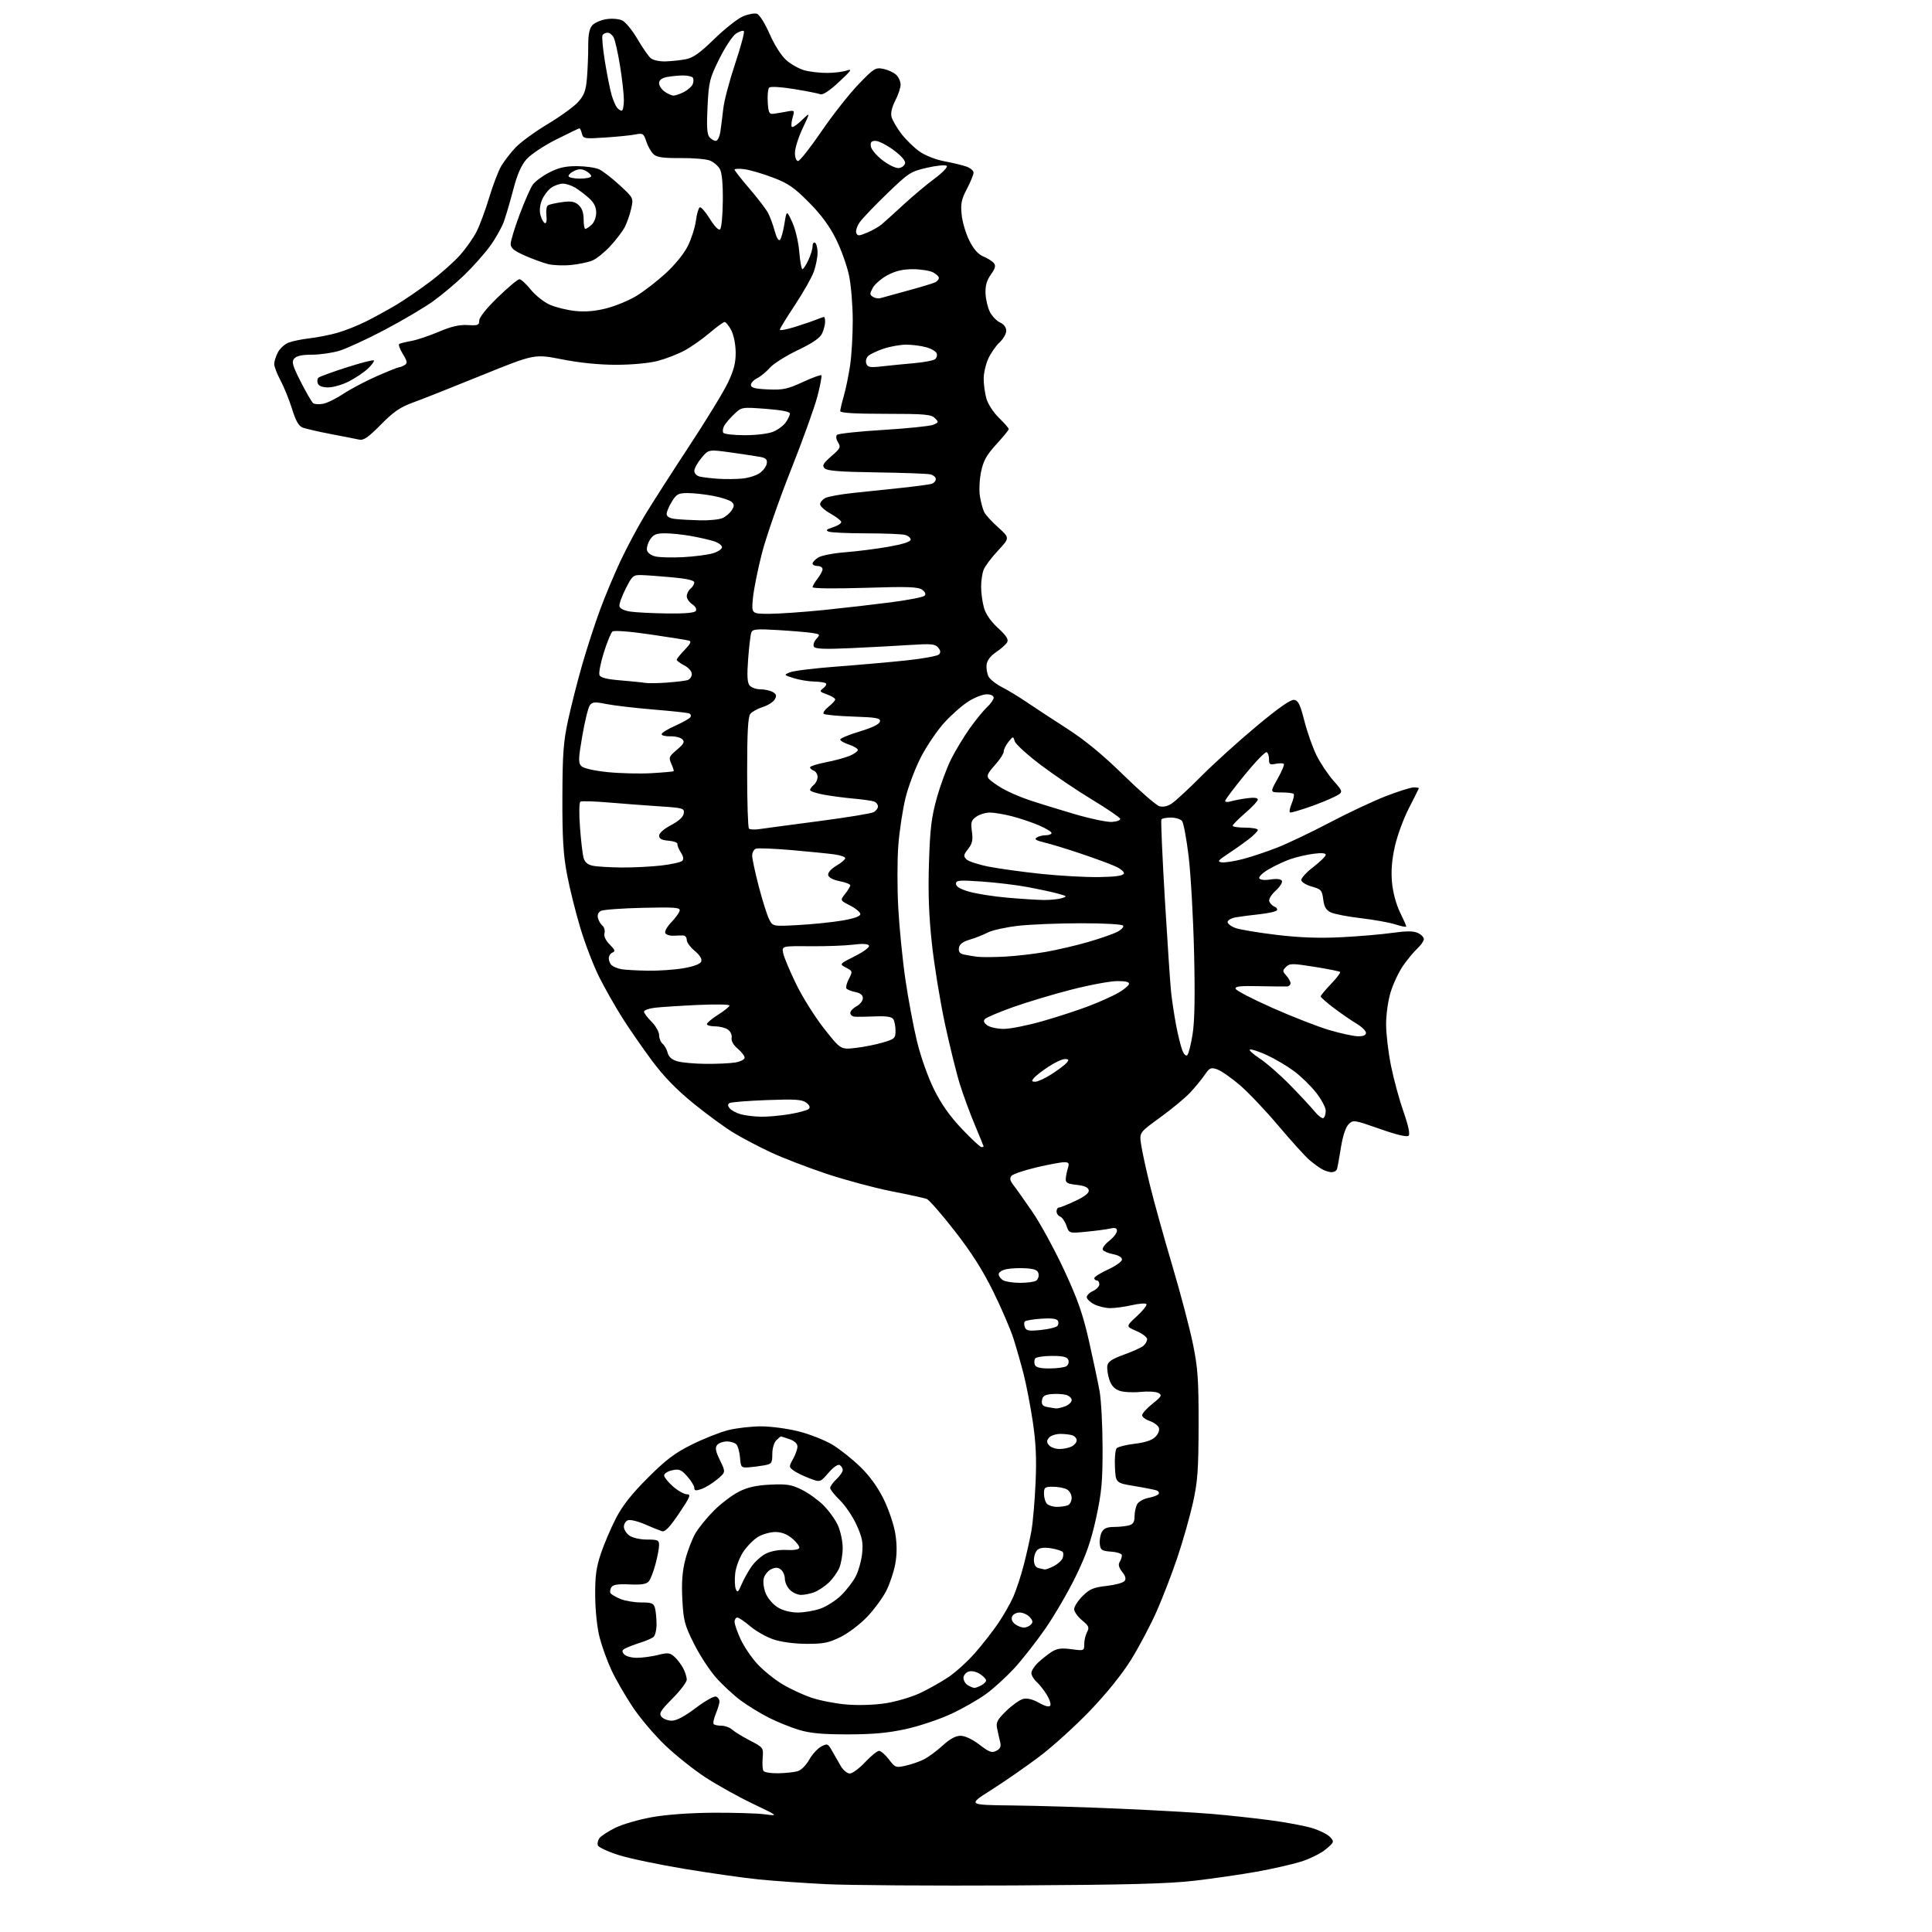 <?xml version="1.0" encoding="UTF-8" standalone="no"?>
<svg 
  version="1.1" 
  xmlns="http://www.w3.org/2000/svg" 
  xmlns:xlink="http://www.w3.org/1999/xlink" 
  xmlns:svg="http://www.w3.org/2000/svg"
  xmlns:rdf="http://www.w3.org/1999/02/22-rdf-syntax-ns#"
  xmlns:cc="http://creativecommons.org/ns#"
  xmlns:dc="http://purl.org/dc/elements/1.1/"
  viewBox="0 0 768 768"
  width="768"
  height="768"
>
<style>svg {background-color: white; }</style>"
<path stroke="none" fill="black" fill-rule="evenodd" d="M403.00,749.49C370.82,749.66 337.21,749.43 328.29,748.98C319.38,748.53 307.37,747.68 301.61,747.10C295.84,746.52 282.70,744.66 272.41,742.96C262.11,741.26 250.20,738.77 245.95,737.42C241.69,736.08 237.97,734.35 237.67,733.59C237.38,732.82 237.67,731.50 238.32,730.65C238.97,729.80 241.79,727.97 244.59,726.58C247.39,725.19 253.92,723.30 259.09,722.37C264.92,721.32 274.21,720.65 283.50,720.59C291.75,720.54 300.98,720.82 304.00,721.21C309.50,721.92 309.50,721.92 299.19,716.98C293.52,714.27 285.12,709.60 280.52,706.60C275.93,703.61 268.73,697.89 264.53,693.90C260.32,689.90 254.45,682.98 251.48,678.52C248.51,674.05 244.73,667.50 243.08,663.95C241.42,660.40 239.31,654.58 238.38,651.00C237.38,647.17 236.65,640.39 236.60,634.50C236.54,626.47 236.99,623.12 238.88,617.50C240.18,613.65 242.87,607.35 244.86,603.50C247.42,598.55 251.11,593.86 257.49,587.49C264.70,580.28 268.20,577.63 275.00,574.24C279.68,571.91 286.18,569.33 289.46,568.50C292.74,567.68 298.63,567.00 302.55,567.00C306.47,567.00 313.23,567.91 317.57,569.02C321.91,570.13 327.89,572.49 330.86,574.27C333.83,576.05 338.85,580.03 342.02,583.13C345.83,586.86 348.99,591.26 351.37,596.13C353.34,600.18 355.40,606.34 355.93,609.81C356.59,614.05 356.57,617.99 355.87,621.77C355.29,624.88 353.69,629.65 352.31,632.38C350.93,635.10 347.53,639.73 344.76,642.66C341.97,645.61 337.21,649.22 334.11,650.75C329.37,653.07 327.27,653.49 320.50,653.45C315.65,653.42 310.49,652.72 307.39,651.67C304.58,650.71 300.46,648.37 298.23,646.47C296.00,644.56 293.69,643.00 293.09,643.00C292.49,643.00 292.00,643.79 292.01,644.75C292.02,645.71 293.11,648.84 294.44,651.69C295.77,654.55 298.75,658.94 301.07,661.46C303.38,663.97 307.80,667.55 310.89,669.42C313.97,671.29 319.25,673.75 322.62,674.88C325.98,676.01 332.28,677.23 336.62,677.58C341.17,677.96 347.67,677.75 352.00,677.08C356.12,676.45 362.26,674.64 365.62,673.08C368.99,671.51 374.13,668.62 377.05,666.65C379.97,664.69 384.76,660.32 387.70,656.95C390.65,653.57 394.78,648.27 396.88,645.15C398.99,642.04 401.66,637.34 402.82,634.71C403.98,632.07 405.83,626.45 406.93,622.21C408.04,617.97 409.42,611.80 410.01,608.50C410.59,605.20 411.33,596.65 411.65,589.50C412.09,579.87 411.80,573.56 410.55,565.16C409.62,558.93 407.97,550.38 406.89,546.16C405.80,541.95 403.98,535.58 402.84,532.00C401.70,528.42 398.11,520.09 394.86,513.48C390.70,505.01 386.19,497.90 379.54,489.36C374.36,482.71 369.34,476.96 368.40,476.60C367.45,476.24 361.15,474.86 354.38,473.54C347.62,472.21 335.97,469.08 328.48,466.58C321.00,464.08 311.05,460.25 306.38,458.06C301.71,455.87 295.10,452.40 291.70,450.35C288.29,448.30 281.10,443.05 275.71,438.67C268.89,433.12 263.88,427.96 259.15,421.61C255.43,416.60 250.10,408.90 247.32,404.50C244.54,400.10 240.44,392.87 238.21,388.43C235.98,383.99 232.60,375.22 230.71,368.93C228.81,362.64 226.41,353.00 225.38,347.50C223.91,339.69 223.51,333.01 223.56,317.00C223.60,299.77 223.96,294.87 225.82,286.30C227.03,280.69 229.57,270.71 231.46,264.13C233.36,257.54 236.55,247.73 238.55,242.33C240.55,236.92 244.18,228.26 246.62,223.07C249.05,217.88 253.36,209.78 256.19,205.07C259.03,200.36 266.95,188.00 273.79,177.60C280.64,167.21 287.65,155.74 289.37,152.10C291.74,147.09 292.49,144.17 292.44,140.00C292.41,136.84 291.65,133.12 290.67,131.25C289.72,129.46 288.55,128.00 288.06,128.00C287.57,128.00 284.87,129.96 282.07,132.35C279.27,134.74 274.81,137.87 272.16,139.31C269.52,140.76 264.70,142.62 261.47,143.47C258.00,144.37 251.25,145.00 245.04,145.01C238.25,145.02 230.58,144.25 223.47,142.86C212.45,140.69 212.45,140.69 191.47,149.20C179.94,153.89 167.63,158.76 164.13,160.03C159.09,161.85 156.43,163.68 151.40,168.79C146.39,173.87 144.56,175.14 142.77,174.75C141.52,174.47 136.45,173.48 131.50,172.54C126.55,171.59 121.51,170.43 120.30,169.96C118.73,169.34 117.54,167.26 116.10,162.58C114.99,159.00 112.94,153.92 111.54,151.29C110.14,148.67 109.00,145.70 109.00,144.71C109.00,143.71 109.65,141.64 110.45,140.09C111.25,138.55 113.16,136.80 114.70,136.20C116.24,135.61 119.97,134.84 123.00,134.49C126.03,134.15 130.95,133.18 133.95,132.35C136.94,131.51 142.12,129.47 145.45,127.80C148.78,126.14 154.20,123.17 157.50,121.20C160.80,119.23 166.93,115.04 171.11,111.87C175.30,108.71 180.63,103.96 182.97,101.31C185.30,98.66 188.23,94.47 189.48,92.00C190.73,89.53 192.97,83.45 194.47,78.50C195.96,73.55 198.11,67.92 199.25,66.00C200.38,64.08 202.93,60.78 204.91,58.67C206.88,56.56 212.67,52.34 217.76,49.29C222.85,46.24 228.33,42.25 229.92,40.43C232.28,37.75 232.92,35.94 233.34,30.81C233.62,27.34 233.84,21.66 233.83,18.18C233.82,13.71 234.29,11.34 235.45,10.05C236.35,9.06 238.85,7.96 240.99,7.62C243.14,7.27 245.97,7.49 247.29,8.09C248.61,8.69 251.35,12.03 253.39,15.50C255.42,18.98 257.81,22.43 258.70,23.16C259.58,23.90 262.15,24.46 264.40,24.41C266.66,24.36 270.28,23.98 272.45,23.58C275.52,23.00 278.10,21.18 283.98,15.46C288.15,11.40 293.27,7.37 295.35,6.50C297.44,5.63 299.93,5.16 300.90,5.47C301.88,5.78 304.10,9.32 305.94,13.51C307.90,17.97 310.59,22.18 312.59,23.94C314.43,25.56 317.65,27.36 319.72,27.94C321.80,28.52 325.83,28.99 328.68,28.99C331.54,29.00 335.14,28.55 336.68,28.01C338.95,27.21 338.33,28.10 333.55,32.54C329.66,36.16 327.07,37.85 326.05,37.45C325.20,37.12 320.49,36.19 315.58,35.39C310.36,34.54 306.29,34.31 305.77,34.83C305.28,35.32 305.02,37.92 305.19,40.61C305.46,44.84 305.77,45.46 307.50,45.23C308.60,45.09 310.95,44.69 312.72,44.36C315.90,43.76 315.92,43.78 315.06,46.80C314.58,48.48 314.45,50.12 314.78,50.44C315.10,50.77 316.89,49.56 318.75,47.77C322.14,44.50 322.14,44.50 319.07,51.00C317.38,54.58 316.00,58.96 316.00,60.75C316.00,62.69 316.51,64.00 317.25,64.00C317.94,63.99 322.10,58.72 326.50,52.28C330.90,45.84 337.49,37.45 341.15,33.64C347.37,27.16 348.02,26.75 351.09,27.37C352.89,27.73 355.19,28.76 356.18,29.67C357.18,30.57 358.00,32.35 358.00,33.62C358.00,34.90 357.05,37.76 355.89,39.98C354.57,42.52 354.01,44.91 354.39,46.43C354.73,47.76 356.48,50.78 358.28,53.15C360.09,55.51 363.35,58.70 365.53,60.23C367.82,61.84 372.04,63.49 375.50,64.13C378.80,64.75 382.74,65.70 384.25,66.25C385.76,66.80 387.00,67.87 387.00,68.64C387.00,69.41 385.81,72.30 384.37,75.07C382.16,79.30 381.82,80.97 382.28,85.42C382.58,88.34 383.97,92.97 385.36,95.72C387.06,99.08 388.87,101.12 390.91,101.96C392.57,102.65 394.44,103.83 395.06,104.57C395.92,105.61 395.65,106.69 393.88,109.16C392.22,111.50 391.63,113.59 391.77,116.71C391.87,119.08 392.66,122.38 393.53,124.05C394.39,125.72 396.20,127.59 397.55,128.20C399.05,128.89 400.00,130.16 400.00,131.49C400.00,132.68 398.82,134.74 397.37,136.08C395.92,137.41 393.91,140.30 392.89,142.50C391.87,144.70 391.04,148.30 391.03,150.50C391.02,152.70 391.49,156.24 392.09,158.37C392.69,160.56 394.86,163.90 397.08,166.08C399.24,168.19 401.00,170.21 401.00,170.57C401.00,170.93 398.78,173.65 396.07,176.61C392.15,180.91 390.91,183.14 389.99,187.55C389.36,190.60 389.15,194.98 389.54,197.30C389.92,199.61 390.67,202.40 391.20,203.50C391.72,204.60 394.25,207.37 396.80,209.66C401.43,213.83 401.43,213.83 396.70,218.89C394.10,221.67 391.53,225.11 390.99,226.54C390.44,227.96 390.00,231.01 390.01,233.32C390.01,235.62 390.51,239.30 391.12,241.50C391.83,244.10 393.79,246.95 396.72,249.64C400.06,252.71 401.00,254.18 400.36,255.32C399.88,256.17 397.92,257.92 396.00,259.21C393.73,260.74 392.39,262.50 392.19,264.23C392.02,265.70 392.37,267.82 392.97,268.95C393.57,270.07 395.96,271.96 398.28,273.14C400.60,274.32 404.98,276.97 408.00,279.03C411.02,281.09 418.23,285.81 424.00,289.52C431.21,294.15 438.26,299.95 446.50,308.00C453.10,314.45 459.53,320.05 460.80,320.45C462.32,320.92 464.01,320.57 465.80,319.40C467.28,318.43 472.55,313.56 477.51,308.57C482.46,303.58 492.34,294.64 499.45,288.71C508.18,281.43 513.05,278.01 514.42,278.21C516.07,278.44 516.85,280.04 518.49,286.50C519.61,290.91 521.76,297.04 523.27,300.13C524.78,303.21 527.84,307.81 530.06,310.33C534.09,314.91 534.09,314.91 530.30,316.82C528.21,317.87 523.69,319.69 520.25,320.86C516.81,322.04 513.54,323.00 512.98,323.00C512.39,323.00 512.56,321.61 513.40,319.58C514.19,317.70 514.57,315.90 514.25,315.58C513.93,315.26 511.67,315.00 509.24,315.00C504.81,315.00 504.81,315.00 507.85,309.61C509.52,306.65 510.64,303.97 510.33,303.66C510.02,303.35 508.56,303.34 507.09,303.63C504.79,304.09 504.41,303.84 504.45,301.83C504.48,300.55 504.07,299.27 503.54,299.00C503.01,298.73 499.08,302.77 494.81,308.00C490.54,313.23 487.03,317.89 487.02,318.37C487.01,318.84 488.01,318.93 489.25,318.55C490.49,318.18 493.41,317.62 495.75,317.31C498.46,316.94 500.00,317.13 500.00,317.81C500.00,318.41 497.75,320.83 495.00,323.19C492.25,325.56 490.00,327.84 490.00,328.25C490.00,328.66 492.25,329.00 495.00,329.00C497.75,329.00 500.00,329.41 500.00,329.92C500.00,330.42 498.31,332.12 496.25,333.70C494.19,335.28 490.48,337.90 488.00,339.52C484.18,342.03 483.82,342.52 485.64,342.79C486.82,342.97 490.59,342.38 494.02,341.50C497.44,340.61 503.68,338.53 507.87,336.87C512.07,335.21 521.44,330.73 528.71,326.91C535.98,323.08 545.97,318.39 550.92,316.48C555.87,314.56 560.84,313.00 561.96,313.00C563.08,313.00 564.00,313.15 564.00,313.32C564.00,313.50 562.24,317.04 560.10,321.19C557.95,325.33 555.42,332.23 554.47,336.50C553.27,341.90 552.92,346.29 553.35,350.84C553.71,354.74 554.99,359.50 556.48,362.55C557.87,365.38 559.00,367.96 559.00,368.29C559.00,368.61 557.09,368.25 554.75,367.49C552.41,366.73 546.24,365.61 541.04,365.00C535.84,364.40 530.44,363.36 529.04,362.70C527.12,361.78 526.38,360.51 526.00,357.52C525.54,353.89 525.16,353.46 521.50,352.44C519.30,351.82 517.40,350.69 517.28,349.91C517.15,349.13 519.29,346.78 522.03,344.68C524.76,342.57 527.00,340.38 527.00,339.80C527.00,339.11 525.27,338.97 522.05,339.40C519.32,339.76 515.17,340.73 512.83,341.56C510.48,342.39 506.63,344.20 504.26,345.59C501.88,346.98 500.24,348.58 500.60,349.16C500.99,349.79 502.81,349.97 505.07,349.61C507.40,349.23 509.14,349.42 509.56,350.09C509.93,350.70 508.84,352.47 507.13,354.03C505.26,355.74 504.24,357.47 504.58,358.36C504.90,359.18 505.82,360.10 506.64,360.42C507.46,360.73 507.88,361.38 507.59,361.86C507.29,362.34 504.22,363.04 500.77,363.41C497.32,363.78 493.04,364.34 491.25,364.65C489.46,364.97 488.00,365.80 488.00,366.51C488.00,367.22 489.46,368.32 491.25,368.94C493.04,369.56 500.35,370.78 507.50,371.63C516.49,372.71 524.36,373.00 533.00,372.57C539.88,372.23 549.02,371.46 553.33,370.85C559.04,370.05 561.81,370.05 563.58,370.85C564.91,371.46 566.00,372.56 566.00,373.30C566.00,374.05 564.83,375.74 563.39,377.08C561.96,378.41 559.42,381.48 557.74,383.90C556.07,386.32 553.86,390.97 552.85,394.24C551.79,397.63 551.00,403.18 551.00,407.18C551.00,411.03 551.89,418.53 552.98,423.84C554.06,429.15 556.29,437.32 557.93,441.99C559.86,447.48 560.57,450.83 559.94,451.46C559.31,452.09 555.25,451.13 548.46,448.74C538.20,445.14 537.90,445.10 536.08,446.92C534.92,448.08 533.78,451.55 533.04,456.14C532.40,460.19 531.69,464.06 531.47,464.75C531.24,465.44 530.26,465.98 529.28,465.96C528.30,465.95 526.55,465.38 525.40,464.71C524.24,464.05 521.99,462.38 520.38,461.00C518.78,459.62 513.29,453.55 508.18,447.50C503.08,441.45 496.15,434.16 492.79,431.29C489.43,428.43 485.42,425.64 483.87,425.10C481.33,424.22 480.84,424.44 478.87,427.31C477.67,429.06 475.07,432.23 473.09,434.34C471.12,436.44 465.77,440.88 461.20,444.19C452.91,450.20 452.91,450.20 453.59,454.85C453.96,457.41 455.53,464.68 457.08,471.00C458.63,477.32 462.61,491.67 465.94,502.87C469.27,514.08 473.00,528.25 474.24,534.37C476.17,543.89 476.49,548.54 476.46,566.50C476.42,584.35 476.08,588.98 474.22,597.36C473.01,602.78 470.27,612.45 468.12,618.86C465.98,625.26 462.23,635.00 459.80,640.50C457.36,646.00 452.79,654.65 449.64,659.73C446.06,665.48 439.92,673.12 433.29,680.04C427.44,686.14 418.35,694.37 413.08,698.33C407.81,702.30 399.25,708.23 394.06,711.52C384.62,717.50 384.62,717.50 402.56,717.70C412.43,717.81 431.75,718.39 445.50,719.00C459.25,719.60 475.68,720.54 482.00,721.08C488.32,721.62 498.68,722.74 505.00,723.58C511.32,724.41 518.87,725.84 521.76,726.74C524.66,727.64 527.81,729.24 528.76,730.29C530.43,732.14 530.36,732.33 527.00,735.14C525.08,736.75 520.60,738.97 517.06,740.06C513.52,741.15 505.64,742.94 499.55,744.03C493.45,745.12 482.40,746.73 474.98,747.60C464.54,748.82 448.30,749.25 403.00,749.49zM309.31,704.90C312.16,704.85 315.62,704.49 316.99,704.11C318.44,703.71 320.40,701.78 321.67,699.52C322.87,697.39 325.02,695.02 326.45,694.27C328.90,692.99 329.14,693.08 330.77,696.02C331.72,697.73 333.28,700.44 334.24,702.06C335.19,703.68 336.80,705.00 337.82,705.00C338.84,705.00 341.57,702.98 343.89,700.50C346.21,698.02 348.71,696.00 349.44,696.00C350.17,696.00 351.93,697.53 353.36,699.40C355.85,702.67 356.11,702.76 360.08,701.87C362.35,701.36 365.63,700.22 367.36,699.34C369.08,698.45 372.40,695.99 374.73,693.87C377.59,691.25 379.89,690.00 381.83,690.00C383.59,690.00 386.52,691.38 389.35,693.54C393.29,696.55 394.30,696.91 396.08,695.96C397.69,695.10 398.03,694.25 397.54,692.30C397.19,690.91 396.65,688.51 396.35,686.98C395.88,684.67 396.50,683.51 400.03,680.09C402.36,677.82 405.38,675.69 406.73,675.35C408.33,674.95 410.52,675.49 413.02,676.89C415.47,678.27 417.09,678.67 417.50,678.00C417.85,677.43 417.22,675.48 416.10,673.67C414.98,671.85 413.15,669.54 412.03,668.53C410.91,667.52 410.00,665.94 410.00,665.03C410.00,664.12 411.24,662.22 412.75,660.82C414.26,659.41 416.69,657.50 418.15,656.58C420.19,655.29 421.97,655.06 425.90,655.58C430.94,656.25 431.00,656.23 431.00,653.56C431.00,652.08 431.51,649.92 432.13,648.76C433.10,646.94 432.83,646.31 430.12,644.08C428.39,642.66 426.99,640.67 426.99,639.65C427.00,638.63 428.50,636.30 430.33,634.47C433.12,631.68 434.66,631.02 439.81,630.44C443.20,630.06 446.43,629.19 446.99,628.51C447.71,627.64 447.44,626.56 446.08,624.83C444.77,623.16 444.44,621.91 445.06,620.94C445.56,620.15 445.98,618.96 445.98,618.31C445.99,617.62 444.21,616.99 441.75,616.81C437.97,616.53 437.47,616.20 437.19,613.80C437.02,612.31 437.37,610.18 437.97,609.05C438.77,607.55 440.07,607.00 442.79,606.99C444.83,606.98 447.51,606.70 448.75,606.37C450.44,605.92 451.00,605.03 451.00,602.82C451.00,601.20 451.46,599.02 452.01,597.98C452.57,596.94 454.60,595.79 456.52,595.43C458.45,595.07 460.27,594.37 460.57,593.88C460.88,593.39 460.54,592.76 459.81,592.48C459.09,592.21 455.12,591.42 451.00,590.74C443.50,589.50 443.50,589.50 443.20,583.10C443.03,579.58 443.36,576.24 443.93,575.67C444.50,575.10 447.73,574.31 451.11,573.91C455.21,573.43 457.93,572.52 459.27,571.18C460.46,569.98 461.02,568.51 460.65,567.54C460.31,566.64 458.67,565.43 457.01,564.85C455.36,564.28 454.00,563.25 454.00,562.57C454.00,561.89 455.85,559.84 458.12,558.02C461.76,555.10 462.03,554.60 460.48,553.73C459.52,553.19 456.29,553.00 453.32,553.31C450.34,553.61 446.60,553.41 445.01,552.85C443.00,552.15 441.75,550.78 440.98,548.44C440.36,546.57 440.00,544.07 440.18,542.90C440.42,541.29 442.04,540.21 446.74,538.51C450.18,537.27 453.66,535.69 454.49,535.01C455.32,534.32 456.00,533.12 456.00,532.34C456.00,531.56 454.09,530.10 451.75,529.10C447.50,527.28 447.50,527.28 451.96,523.18C454.41,520.92 456.09,518.76 455.70,518.37C455.31,517.98 452.71,518.19 449.92,518.83C447.13,519.47 443.28,520.00 441.37,520.00C439.46,520.00 436.57,519.31 434.95,518.47C433.33,517.64 432.00,516.36 432.00,515.63C432.00,514.91 433.12,513.81 434.50,513.18C435.88,512.56 437.00,511.36 437.00,510.52C437.00,509.68 436.55,509.00 436.00,509.00C435.45,509.00 435.00,508.58 435.00,508.07C435.00,507.56 437.48,506.01 440.50,504.63C443.52,503.24 446.00,501.46 446.00,500.67C446.00,499.81 444.59,498.96 442.54,498.57C440.63,498.22 438.77,497.44 438.40,496.84C438.03,496.25 439.14,494.66 440.87,493.31C442.59,491.96 444.00,490.16 444.00,489.31C444.00,488.14 443.33,487.92 441.25,488.38C439.74,488.72 435.46,489.28 431.75,489.64C425.00,490.29 425.00,490.29 423.93,487.23C423.34,485.54 422.22,483.91 421.43,483.61C420.64,483.31 420.00,482.37 420.00,481.53C420.00,480.69 420.44,480.00 420.97,480.00C421.51,480.00 424.45,478.81 427.52,477.36C431.34,475.55 433.00,474.21 432.79,473.11C432.58,472.01 431.06,471.34 427.99,471.00C424.26,470.58 423.53,470.16 423.66,468.50C423.75,467.40 424.14,465.49 424.53,464.25C425.12,462.38 424.86,462.00 422.99,462.00C421.76,462.00 416.78,462.93 411.94,464.07C407.10,465.21 402.65,466.72 402.06,467.43C401.28,468.37 401.49,469.36 402.87,471.11C403.90,472.42 407.31,477.25 410.46,481.84C413.60,486.43 419.24,496.78 422.99,504.84C428.41,516.51 430.43,522.25 432.87,533.00C434.55,540.42 436.45,549.42 437.10,553.00C437.74,556.58 438.27,566.70 438.29,575.50C438.31,589.08 437.92,593.31 435.71,603.46C433.72,612.57 431.78,618.13 427.56,626.76C424.52,633.00 419.03,642.40 415.37,647.65C411.71,652.90 406.19,659.92 403.11,663.25C400.03,666.58 395.08,671.09 392.13,673.27C389.17,675.46 382.93,679.04 378.26,681.23C373.58,683.42 365.43,686.16 360.13,687.32C353.00,688.88 347.00,689.43 337.00,689.44C326.82,689.44 322.04,689.00 317.55,687.64C314.28,686.64 308.91,684.47 305.61,682.80C302.31,681.14 297.28,678.06 294.44,675.96C291.61,673.86 287.17,669.75 284.59,666.82C282.01,663.90 278.06,657.81 275.81,653.30C272.13,645.92 271.68,644.19 271.24,635.80C270.89,629.06 271.21,624.72 272.41,620.02C273.33,616.46 275.14,611.74 276.44,609.52C277.74,607.30 281.06,603.22 283.83,600.45C286.60,597.69 291.03,594.33 293.68,592.98C297.20,591.20 300.57,590.44 306.18,590.17C312.71,589.85 314.59,590.15 318.65,592.15C321.29,593.44 325.18,596.23 327.31,598.34C329.44,600.45 332.03,604.05 333.07,606.34C334.11,608.63 334.97,612.65 334.98,615.28C334.99,617.91 334.38,621.51 333.62,623.28C332.87,625.05 330.95,627.71 329.37,629.19C327.79,630.66 325.23,632.35 323.68,632.94C322.14,633.52 319.77,634.00 318.43,634.00C317.10,634.00 315.10,633.10 314.00,632.00C312.90,630.90 312.00,628.93 312.00,627.62C312.00,626.31 311.31,624.67 310.47,623.98C309.33,623.03 308.34,622.98 306.60,623.77C305.31,624.36 303.97,626.00 303.61,627.41C303.24,628.88 303.59,631.48 304.42,633.47C305.22,635.39 307.37,637.86 309.19,638.97C311.25,640.23 314.25,640.99 317.12,641.00C319.67,641.00 323.72,640.31 326.12,639.46C328.53,638.61 332.23,636.25 334.33,634.21C336.44,632.17 339.07,628.76 340.17,626.62C341.27,624.49 342.41,620.40 342.71,617.52C343.15,613.25 342.76,611.21 340.54,606.28C339.06,602.96 336.07,598.53 333.92,596.42C331.76,594.32 330.00,592.09 330.00,591.47C330.00,590.85 331.12,589.29 332.50,588.00C333.88,586.71 335.00,585.08 335.00,584.38C335.00,583.69 334.47,582.79 333.82,582.39C333.10,581.95 331.33,583.17 329.34,585.47C326.04,589.29 326.04,589.29 321.68,587.62C319.29,586.71 316.47,585.32 315.41,584.53C313.57,583.15 313.57,582.98 315.25,579.97C316.21,578.25 317.00,576.02 317.00,575.02C317.00,573.87 315.83,572.79 313.85,572.10C312.12,571.49 310.58,571.00 310.42,571.00C310.27,571.00 309.44,571.71 308.57,572.57C307.68,573.46 307.00,575.83 307.00,578.03C307.00,581.62 306.76,581.95 303.75,582.50C301.96,582.83 299.15,583.18 297.50,583.30C294.68,583.49 294.48,583.26 294.18,579.51C294.00,577.32 293.38,574.96 292.80,574.26C292.23,573.57 290.52,573.00 289.00,573.00C287.48,573.00 285.72,573.63 285.09,574.40C284.19,575.48 284.44,576.85 286.21,580.51C288.50,585.22 288.50,585.22 285.09,588.07C283.21,589.64 280.40,591.36 278.84,591.91C276.58,592.69 276.00,592.60 276.00,591.46C276.00,590.68 274.74,588.62 273.20,586.89C270.77,584.18 269.96,583.85 267.20,584.46C265.44,584.84 264.00,585.75 264.00,586.48C264.00,587.20 265.59,589.19 267.53,590.90C269.48,592.60 271.97,594.00 273.07,594.00C274.78,594.00 274.35,595.05 269.94,601.59C266.24,607.08 264.35,609.05 263.16,608.69C262.25,608.41 259.19,607.18 256.36,605.94C253.54,604.71 250.50,603.98 249.61,604.32C248.73,604.66 248.00,605.83 248.00,606.91C248.00,608.00 249.00,609.59 250.22,610.44C251.48,611.32 254.52,612.00 257.22,612.00C261.51,612.00 262.00,612.23 261.99,614.25C261.98,615.49 261.34,618.89 260.56,621.81C259.79,624.72 258.59,627.79 257.91,628.61C256.98,629.72 255.00,630.04 250.28,629.83C245.59,629.62 243.67,629.92 243.02,630.97C242.53,631.76 242.38,632.81 242.69,633.30C242.99,633.80 244.75,634.83 246.59,635.60C248.43,636.37 252.15,637.00 254.85,637.00C259.10,637.00 259.85,637.30 260.37,639.25C260.70,640.49 260.98,643.36 260.99,645.63C260.99,647.90 260.44,650.20 259.75,650.75C259.06,651.29 256.70,652.31 254.50,653.00C252.30,653.70 249.68,654.69 248.69,655.20C247.24,655.95 247.11,656.43 248.06,657.57C248.72,658.37 250.99,659.00 253.18,659.00C255.34,659.00 259.13,658.49 261.59,657.87C265.52,656.88 266.31,656.97 268.13,658.62C269.27,659.65 270.83,661.71 271.60,663.20C272.37,664.68 273.00,666.70 273.00,667.67C273.00,668.65 270.45,672.02 267.33,675.17C262.50,680.05 261.86,681.12 262.96,682.45C263.66,683.30 265.52,684.00 267.07,684.00C268.92,684.00 272.21,682.25 276.58,678.94C280.25,676.16 283.87,674.12 284.63,674.41C285.38,674.70 286.00,675.57 286.00,676.35C286.00,677.12 285.34,679.33 284.54,681.25C283.74,683.17 283.36,685.03 283.71,685.37C284.05,685.72 285.46,686.00 286.84,686.00C288.22,686.00 290.12,686.71 291.08,687.57C292.03,688.44 295.22,690.39 298.16,691.91C303.43,694.65 303.50,694.73 303.17,698.80C302.98,701.07 303.12,703.39 303.48,703.96C303.83,704.53 306.45,704.96 309.31,704.90zM387.32,670.97C387.76,670.99 389.00,670.53 390.07,669.96C391.13,669.40 392.00,668.51 392.00,667.99C392.00,667.47 390.90,666.32 389.55,665.44C388.11,664.49 386.26,664.10 385.05,664.48C383.92,664.84 383.00,665.98 383.00,667.02C383.00,668.05 383.79,669.36 384.75,669.92C385.71,670.48 386.87,670.95 387.32,670.97zM406.99,647.00C407.88,647.00 409.13,646.47 409.79,645.81C410.70,644.90 410.60,644.21 409.33,642.81C408.43,641.82 406.62,641.00 405.31,641.00C404.01,641.00 402.65,641.74 402.31,642.64C401.92,643.65 402.39,644.81 403.53,645.64C404.55,646.39 406.11,647.00 406.99,647.00zM294.70,630.00C295.50,628.08 297.28,624.85 298.66,622.82C300.04,620.80 302.73,618.41 304.64,617.50C306.72,616.51 309.96,615.97 312.73,616.14C315.42,616.31 317.51,615.97 317.72,615.34C317.92,614.74 316.68,613.07 314.97,611.62C312.83,609.83 310.68,609.00 308.17,609.00C306.15,609.01 303.06,609.89 301.29,610.96C299.52,612.04 296.88,614.73 295.42,616.94C293.96,619.15 292.53,622.98 292.25,625.44C291.98,627.89 292.09,630.72 292.50,631.70C293.12,633.20 293.48,632.92 294.70,630.00zM415.30,623.88C415.74,623.95 417.37,623.34 418.93,622.54C420.48,621.73 422.04,620.34 422.38,619.45C422.73,618.55 422.78,617.45 422.50,617.00C422.22,616.54 420.18,615.87 417.96,615.49C415.33,615.05 413.42,615.24 412.47,616.03C411.66,616.70 411.00,618.51 411.00,620.05C411.00,621.88 411.61,623.01 412.75,623.31C413.71,623.56 414.86,623.82 415.30,623.88zM420.12,599.00C421.61,599.00 423.55,598.73 424.42,598.39C425.29,598.06 426.00,596.73 426.00,595.43C426.00,594.12 425.14,592.61 424.07,592.04C423.00,591.47 420.53,591.00 418.57,591.00C415.33,591.00 415.00,591.26 415.00,593.80C415.00,595.34 415.54,597.14 416.20,597.80C416.86,598.46 418.62,599.00 420.12,599.00zM421.19,576.00C422.81,576.00 425.00,575.53 426.07,574.96C427.13,574.40 428.00,573.32 428.00,572.57C428.00,571.82 427.29,570.94 426.42,570.61C425.55,570.27 423.35,570.00 421.54,570.00C419.73,570.00 417.68,570.67 417.00,571.50C416.01,572.70 416.01,573.30 417.00,574.50C417.68,575.33 419.57,576.00 421.19,576.00zM419.68,559.86C420.34,559.94 422.02,559.56 423.43,559.02C424.85,558.49 426.00,557.37 426.00,556.54C426.00,555.72 424.94,554.77 423.64,554.45C422.34,554.12 419.75,554.00 417.89,554.18C415.30,554.42 414.43,555.01 414.19,556.67C413.96,558.27 414.49,558.96 416.19,559.29C417.46,559.53 419.03,559.79 419.68,559.86zM417.22,543.98C420.12,543.98 423.13,543.57 423.90,543.09C424.66,542.60 425.01,541.48 424.68,540.60C424.21,539.38 422.64,539.00 418.09,539.00C414.81,539.00 411.83,539.47 411.47,540.05C411.11,540.62 411.07,541.75 411.38,542.55C411.77,543.57 413.51,544.00 417.22,543.98zM413.66,528.70C416.76,528.38 419.72,527.68 420.26,527.14C420.79,526.61 420.89,525.64 420.49,524.98C419.99,524.18 417.77,523.92 413.89,524.20C410.68,524.43 407.75,524.91 407.40,525.27C407.04,525.62 407.04,526.67 407.40,527.59C407.94,529.00 408.98,529.18 413.66,528.70zM405.50,509.95C408.25,509.96 411.11,509.58 411.85,509.11C412.59,508.64 413.04,507.41 412.84,506.38C412.57,504.94 411.45,504.43 408.01,504.18C405.56,504.01 402.07,504.14 400.27,504.48C398.42,504.82 397.00,505.70 397.00,506.50C397.00,507.27 397.79,508.36 398.75,508.92C399.71,509.48 402.75,509.95 405.50,509.95zM390.13,456.00C390.61,456.00 391.00,455.87 391.00,455.72C391.00,455.57 389.46,451.78 387.57,447.32C385.69,442.85 383.02,435.62 381.64,431.25C380.26,426.88 377.55,415.92 375.61,406.90C373.68,397.88 371.34,383.53 370.43,375.01C369.23,363.95 368.91,354.79 369.28,343.01C369.71,329.43 370.26,324.86 372.38,317.27C373.79,312.19 376.36,305.22 378.09,301.77C379.82,298.32 383.16,292.80 385.51,289.50C387.86,286.20 390.96,282.41 392.39,281.08C393.83,279.74 395.00,278.05 395.00,277.33C395.00,276.54 393.86,276.00 392.20,276.00C390.65,276.00 387.39,277.27 384.95,278.83C382.50,280.38 378.21,284.16 375.41,287.23C372.61,290.30 368.46,296.39 366.18,300.78C363.90,305.16 361.10,312.52 359.97,317.12C358.84,321.73 357.55,330.23 357.10,336.00C356.65,341.77 356.64,353.02 357.08,361.00C357.52,368.98 358.80,381.80 359.93,389.50C361.06,397.20 363.13,408.23 364.53,414.00C365.97,419.98 368.87,428.15 371.25,432.98C374.17,438.88 377.53,443.65 382.34,448.73C386.14,452.73 389.65,456.00 390.13,456.00zM526.09,444.44C526.59,444.13 527.00,442.82 527.00,441.53C527.00,440.24 525.25,436.96 523.10,434.25C520.96,431.54 516.96,427.67 514.21,425.66C511.46,423.64 506.69,420.83 503.60,419.42C500.50,418.00 497.49,417.00 496.90,417.20C496.32,417.39 498.01,418.97 500.67,420.71C503.33,422.44 508.73,427.15 512.68,431.18C516.63,435.21 521.06,439.96 522.52,441.75C523.99,443.54 525.59,444.75 526.09,444.44zM302.42,443.91C305.12,443.96 310.30,443.50 313.92,442.89C317.54,442.27 320.95,441.34 321.50,440.82C322.16,440.19 321.82,439.34 320.50,438.33C318.85,437.06 316.13,436.89 304.81,437.30C297.28,437.58 290.62,438.12 290.01,438.49C289.21,438.99 289.23,439.57 290.08,440.59C290.72,441.37 292.66,442.42 294.38,442.91C296.09,443.41 299.71,443.86 302.42,443.91zM411.54,430.00C412.52,430.00 415.47,428.63 418.09,426.95C420.70,425.26 423.39,423.24 424.05,422.45C425.02,421.27 424.88,421.00 423.29,421.00C422.22,421.00 419.28,422.36 416.77,424.03C414.25,425.70 411.65,427.72 410.98,428.53C409.98,429.73 410.08,430.00 411.54,430.00zM280.50,422.90C284.90,422.94 290.19,422.70 292.25,422.36C294.31,422.02 296.00,421.16 296.00,420.46C296.00,419.75 294.75,418.13 293.23,416.84C291.51,415.39 290.61,413.77 290.84,412.57C291.05,411.50 290.41,410.04 289.42,409.32C288.43,408.59 286.13,408.00 284.31,408.00C282.49,408.00 281.00,407.59 281.00,407.09C281.00,406.59 283.02,404.90 285.50,403.34C287.97,401.78 290.00,400.14 290.00,399.70C290.00,399.26 284.26,399.17 277.25,399.49C270.24,399.82 262.59,400.32 260.25,400.60C257.91,400.89 256.00,401.58 256.00,402.14C256.00,402.70 257.35,404.50 259.00,406.15C260.65,407.80 262.00,410.19 262.00,411.45C262.00,412.72 262.63,414.28 263.40,414.92C264.17,415.56 265.08,417.18 265.41,418.52C265.83,420.16 267.08,421.25 269.26,421.88C271.04,422.40 276.10,422.86 280.50,422.90zM471.99,419.41C472.49,418.91 473.44,415.12 474.09,411.00C474.90,405.85 475.08,395.68 474.66,378.50C474.33,364.75 473.36,347.69 472.52,340.59C471.67,333.49 470.48,327.08 469.87,326.34C469.26,325.60 467.26,325.00 465.44,325.00C463.61,325.00 461.91,325.34 461.67,325.75C461.42,326.16 462.04,340.45 463.05,357.50C464.07,374.55 465.19,391.20 465.54,394.50C465.90,397.80 466.79,403.65 467.51,407.50C468.24,411.35 469.34,415.81 469.95,417.41C470.63,419.18 471.44,419.96 471.99,419.41zM340.07,416.57C343.31,416.21 348.21,415.23 350.98,414.41C355.66,413.02 356.00,412.71 355.98,409.71C355.98,407.95 355.58,405.89 355.11,405.14C354.50,404.18 352.39,403.85 347.87,404.04C344.37,404.18 340.71,404.23 339.75,404.15C338.79,404.07 338.00,403.40 338.00,402.67C338.00,401.94 339.12,400.74 340.50,400.00C341.88,399.26 343.00,397.83 343.00,396.81C343.00,395.54 342.04,394.76 339.98,394.35C338.32,394.01 336.72,393.36 336.44,392.90C336.15,392.44 336.61,390.71 337.47,389.07C338.97,386.15 338.94,386.03 336.31,384.65C333.60,383.23 333.60,383.23 339.84,380.08C343.49,378.24 345.80,376.49 345.42,375.87C344.99,375.17 342.79,375.05 339.13,375.52C336.03,375.91 328.38,376.19 322.13,376.14C310.76,376.04 310.76,376.04 311.33,378.92C311.65,380.51 313.98,386.05 316.50,391.23C319.02,396.42 324.04,404.39 327.64,408.95C334.19,417.24 334.19,417.24 340.07,416.57zM539.75,411.93C541.92,411.98 543.00,411.53 543.00,410.58C543.00,409.80 541.31,408.15 539.25,406.92C537.19,405.69 533.14,402.90 530.25,400.72C527.36,398.54 525.00,396.45 525.00,396.08C525.00,395.71 526.85,393.48 529.10,391.14C531.36,388.79 532.97,386.64 532.70,386.36C532.42,386.08 527.82,385.17 522.49,384.32C513.69,382.93 512.64,382.93 511.21,384.36C509.78,385.80 509.78,386.10 511.32,387.80C512.24,388.82 513.00,390.18 513.00,390.83C513.00,391.47 512.44,392.05 511.75,392.12C511.06,392.18 506.06,392.14 500.63,392.02C492.97,391.85 490.86,392.08 491.19,393.08C491.43,393.79 498.03,397.20 505.86,400.68C513.68,404.15 523.78,408.08 528.29,409.43C532.81,410.77 537.96,411.89 539.75,411.93zM399.05,409.00C401.61,409.00 408.59,407.60 414.55,405.89C420.51,404.19 428.79,401.48 432.94,399.88C437.10,398.28 442.27,395.97 444.42,394.74C446.58,393.51 448.53,391.94 448.76,391.25C449.05,390.36 447.71,390.00 444.13,390.00C441.35,390.00 433.10,391.54 425.79,393.42C418.48,395.29 408.04,398.43 402.58,400.39C397.12,402.34 392.17,404.44 391.58,405.04C390.80,405.83 391.05,406.54 392.44,407.57C393.51,408.36 396.48,409.00 399.05,409.00zM257.42,385.86C261.77,385.94 268.22,385.50 271.74,384.88C275.85,384.17 278.37,383.21 278.75,382.21C279.13,381.21 278.21,379.70 276.17,378.00C274.43,376.55 273.00,374.60 273.00,373.68C273.00,372.75 272.44,371.95 271.75,371.89C271.06,371.84 269.31,371.86 267.85,371.96C266.39,372.05 264.88,371.61 264.49,370.98C264.09,370.33 265.10,368.45 266.82,366.66C268.49,364.92 270.00,362.83 270.18,362.01C270.45,360.74 268.36,360.58 255.50,360.87C247.25,361.06 239.75,361.61 238.84,362.10C237.81,362.64 237.38,363.73 237.70,364.95C237.98,366.04 238.80,367.42 239.50,368.00C240.21,368.59 240.57,369.93 240.29,370.98C239.98,372.18 240.76,373.85 242.39,375.48C244.46,377.56 244.68,378.18 243.49,378.64C242.67,378.96 242.00,380.01 242.00,380.98C242.00,381.96 242.56,383.22 243.25,383.78C243.94,384.35 245.62,385.02 247.00,385.27C248.38,385.52 253.06,385.79 257.42,385.86zM399.50,380.27C403.90,380.04 411.21,379.19 415.75,378.39C420.28,377.59 427.86,375.82 432.59,374.45C437.32,373.08 442.51,371.27 444.13,370.43C445.74,369.60 446.80,368.48 446.47,367.96C446.14,367.41 438.94,367.00 429.69,367.01C420.79,367.01 409.52,367.47 404.66,368.03C399.80,368.59 394.40,369.78 392.66,370.69C390.92,371.59 387.70,372.87 385.50,373.52C382.68,374.36 381.41,375.33 381.19,376.82C380.96,378.34 381.51,379.07 383.19,379.44C384.46,379.72 386.85,380.12 388.50,380.33C390.15,380.53 395.10,380.51 399.50,380.27zM317.35,367.72C322.93,367.42 330.76,366.62 334.75,365.94C339.51,365.13 342.00,364.25 342.00,363.37C342.00,362.64 340.18,361.11 337.96,359.98C333.92,357.92 333.92,357.92 335.96,355.32C337.08,353.90 338.00,352.37 338.00,351.92C338.00,351.48 336.09,350.74 333.76,350.28C331.14,349.76 329.40,348.83 329.21,347.85C329.03,346.89 330.32,345.42 332.45,344.16C334.40,343.01 336.00,341.65 336.00,341.15C336.00,340.64 334.09,339.96 331.75,339.64C329.41,339.31 321.74,338.54 314.70,337.93C307.66,337.32 301.25,337.07 300.45,337.38C299.65,337.69 299.00,338.93 299.00,340.14C299.00,341.35 300.19,346.87 301.63,352.42C303.08,357.96 304.93,363.80 305.73,365.39C307.19,368.28 307.19,368.28 317.35,367.72zM415.00,357.76C417.48,357.78 420.62,357.47 422.00,357.06C424.36,356.35 424.28,356.25 420.50,355.21C418.30,354.61 412.88,353.44 408.46,352.62C404.03,351.79 395.82,350.80 390.21,350.42C381.19,349.80 380.00,349.90 380.00,351.33C380.00,352.42 381.71,353.44 385.25,354.46C388.14,355.30 395.00,356.37 400.50,356.85C406.00,357.33 412.52,357.74 415.00,357.76zM436.92,348.65C443.45,348.55 446.46,348.12 446.75,347.25C446.99,346.53 445.33,345.21 442.83,344.15C440.45,343.12 434.23,340.86 429.00,339.11C423.77,337.36 417.51,335.46 415.08,334.88C411.85,334.11 411.04,333.59 412.08,332.93C412.86,332.44 414.51,332.02 415.75,332.02C416.99,332.01 418.00,331.61 418.00,331.12C418.00,330.64 415.79,329.30 413.09,328.13C410.39,326.97 405.57,325.34 402.38,324.51C399.19,323.68 395.20,323.00 393.51,323.00C391.83,323.00 389.39,323.74 388.11,324.64C386.08,326.06 385.84,326.85 386.35,330.54C386.82,333.95 386.51,335.35 384.83,337.49C383.00,339.82 382.91,340.34 384.18,341.61C384.97,342.40 388.97,343.71 393.06,344.51C397.15,345.32 406.57,346.61 414.00,347.39C421.43,348.17 431.74,348.74 436.92,348.65zM247.00,344.84C251.68,344.88 258.81,344.53 262.84,344.06C266.88,343.59 270.64,342.76 271.19,342.21C271.85,341.55 271.67,340.43 270.64,338.86C269.79,337.56 269.19,336.05 269.30,335.50C269.41,334.95 267.81,334.36 265.75,334.19C263.02,333.96 262.00,333.42 262.00,332.19C262.00,331.19 263.95,329.47 266.75,328.00C269.83,326.38 271.61,324.74 271.81,323.35C272.10,321.31 271.61,321.16 262.31,320.54C256.91,320.19 247.80,319.50 242.05,319.01C236.31,318.52 231.20,318.37 230.72,318.68C230.22,318.98 230.14,323.42 230.55,328.78C230.94,334.04 231.57,339.50 231.95,340.92C232.43,342.71 233.54,343.69 235.57,344.13C237.18,344.48 242.32,344.80 247.00,344.84zM301.97,329.57C303.91,329.28 314.50,327.86 325.50,326.42C336.50,324.98 346.29,323.38 347.25,322.86C348.21,322.35 349.00,321.32 349.00,320.57C349.00,319.82 348.32,318.95 347.49,318.63C346.66,318.31 342.94,317.78 339.24,317.45C335.53,317.12 330.14,316.40 327.25,315.86C324.36,315.31 322.00,314.50 322.00,314.05C322.00,313.61 322.68,312.68 323.50,312.00C324.32,311.32 325.00,309.90 325.00,308.85C325.00,307.80 324.32,306.68 323.50,306.36C322.68,306.05 322.00,305.44 322.00,305.02C322.00,304.60 324.81,303.71 328.25,303.03C331.69,302.36 335.96,301.20 337.75,300.46C339.54,299.71 341.00,298.66 341.00,298.13C341.00,297.59 339.43,296.64 337.50,296.00C335.57,295.36 334.00,294.45 334.00,293.98C334.00,293.50 337.48,292.05 341.74,290.77C346.77,289.25 349.59,287.87 349.79,286.83C350.06,285.45 348.54,285.17 339.12,284.85C333.08,284.64 327.81,284.15 327.42,283.75C327.02,283.35 327.89,282.09 329.35,280.94C330.81,279.79 332.00,278.48 332.00,278.03C332.00,277.57 330.54,276.68 328.75,276.04C325.80,275.00 325.66,274.77 327.23,273.60C328.19,272.88 328.68,272.01 328.32,271.65C327.96,271.29 325.83,270.97 323.58,270.92C321.34,270.88 317.70,270.27 315.50,269.57C311.50,268.29 311.50,268.29 314.11,267.23C315.54,266.64 323.87,265.62 332.61,264.97C341.35,264.31 353.82,263.21 360.32,262.52C366.82,261.83 372.63,260.77 373.23,260.17C374.01,259.39 373.93,258.62 372.93,257.42C371.75,255.99 370.19,255.84 362.02,256.37C356.79,256.71 346.15,257.28 338.40,257.64C327.88,258.12 324.10,257.98 323.55,257.08C323.14,256.41 323.56,255.03 324.50,254.00C326.12,252.21 326.05,252.10 322.85,251.61C321.01,251.32 314.95,250.81 309.38,250.47C300.78,249.95 299.18,250.09 298.67,251.41C298.34,252.27 297.77,257.02 297.40,261.96C296.90,268.59 297.05,271.35 297.98,272.48C298.68,273.31 300.57,274.00 302.19,274.00C303.81,274.00 306.01,274.47 307.08,275.04C308.61,275.86 308.81,276.49 308.02,277.96C307.47,278.99 305.32,280.38 303.26,281.03C301.19,281.68 298.94,282.93 298.25,283.80C297.34,284.96 297.00,291.22 297.00,307.02C297.00,318.93 297.32,328.99 297.72,329.38C298.11,329.78 300.03,329.86 301.97,329.57zM442.00,326.73C443.93,326.60 445.41,326.05 445.30,325.50C445.18,324.95 440.23,321.57 434.30,317.98C428.36,314.40 419.13,308.17 413.79,304.14C408.45,300.11 403.77,295.87 403.41,294.71C402.74,292.60 402.74,292.60 400.87,294.91C399.84,296.18 399.00,297.90 399.00,298.74C399.00,299.57 397.40,302.03 395.44,304.20C392.63,307.31 392.12,308.44 393.02,309.53C393.65,310.29 396.06,312.02 398.37,313.37C400.68,314.73 405.48,316.82 409.04,318.01C412.59,319.21 420.68,321.71 427.00,323.57C433.32,325.43 440.07,326.85 442.00,326.73zM258.99,307.35C263.66,307.08 267.61,306.72 267.78,306.56C267.94,306.39 267.53,305.06 266.86,303.60C265.74,301.14 265.91,300.72 269.08,298.05C271.83,295.73 272.26,294.91 271.25,293.88C270.57,293.18 268.43,292.65 266.50,292.70C264.58,292.76 263.00,292.37 263.00,291.85C263.00,291.32 265.43,289.81 268.41,288.50C271.38,287.18 274.11,285.63 274.47,285.05C274.83,284.46 274.54,283.79 273.81,283.54C273.09,283.30 266.65,282.62 259.50,282.03C252.35,281.43 244.05,280.46 241.07,279.87C236.40,278.93 235.47,279.01 234.45,280.39C233.81,281.28 232.46,286.75 231.47,292.55C229.88,301.79 229.84,303.27 231.12,304.55C232.01,305.43 236.11,306.37 241.54,306.93C246.47,307.43 254.32,307.62 258.99,307.35zM265.00,271.35C268.57,271.09 272.29,270.65 273.25,270.37C274.21,270.09 275.00,269.01 275.00,267.96C275.00,266.85 273.74,265.40 272.00,264.50C270.35,263.65 269.00,262.64 269.00,262.27C269.00,261.90 270.42,260.13 272.17,258.33C274.45,255.97 274.94,254.95 273.92,254.66C273.14,254.43 266.20,253.33 258.51,252.20C250.19,250.99 244.08,250.52 243.44,251.05C242.85,251.54 241.32,255.28 240.04,259.37C238.76,263.46 237.97,267.48 238.29,268.31C238.70,269.39 241.08,270.00 246.68,270.46C250.98,270.82 255.40,271.26 256.50,271.46C257.60,271.66 261.43,271.60 265.00,271.35zM265.19,243.86C272.47,243.95 276.12,243.62 276.61,242.82C277.04,242.13 276.44,241.04 275.17,240.20C273.98,239.40 273.00,237.97 273.00,237.00C273.00,236.03 273.68,234.68 274.50,234.00C275.32,233.32 276.00,232.20 276.00,231.53C276.00,230.71 273.07,230.03 267.25,229.50C262.44,229.06 256.93,228.65 255.00,228.60C251.73,228.51 251.32,228.86 248.72,233.99C247.19,237.00 246.07,240.15 246.23,240.99C246.41,241.90 248.09,242.74 250.51,243.11C252.70,243.44 259.31,243.78 265.19,243.86zM305.73,244.00C309.58,244.00 319.44,243.31 327.62,242.48C335.80,241.64 347.90,240.24 354.50,239.38C361.10,238.51 366.95,237.37 367.50,236.83C368.16,236.19 367.85,235.38 366.57,234.44C364.98,233.27 361.01,233.13 343.82,233.67C331.52,234.05 323.01,233.95 323.02,233.41C323.03,232.91 323.92,231.38 325.00,230.00C326.08,228.62 326.97,226.94 326.98,226.25C326.99,225.56 326.10,225.00 325.00,225.00C323.90,225.00 323.00,224.56 323.00,224.02C323.00,223.49 324.01,222.40 325.25,221.62C326.49,220.83 331.32,219.89 336.00,219.53C340.68,219.17 348.44,218.18 353.25,217.33C358.89,216.34 362.00,215.34 362.00,214.51C362.00,213.81 360.99,212.96 359.75,212.63C358.51,212.30 351.57,212.02 344.33,212.01C337.09,212.01 330.39,211.70 329.45,211.34C328.12,210.83 328.49,210.44 331.12,209.59C332.98,208.99 334.46,208.05 334.41,207.50C334.35,206.95 332.44,205.45 330.16,204.18C327.87,202.90 326.00,201.22 326.00,200.46C326.00,199.70 326.92,198.58 328.04,197.98C329.16,197.38 334.22,196.47 339.29,195.94C344.35,195.42 353.00,194.51 358.50,193.92C364.00,193.33 369.29,192.62 370.25,192.35C371.21,192.08 372.00,191.23 372.00,190.45C372.00,189.67 370.99,188.82 369.75,188.55C368.51,188.28 358.86,187.93 348.30,187.78C333.90,187.57 328.77,187.17 327.80,186.17C326.73,185.06 327.19,184.23 330.46,181.37C334.05,178.25 334.30,177.72 333.13,175.84C332.36,174.60 332.20,173.40 332.74,172.86C333.24,172.36 341.49,171.48 351.07,170.90C360.66,170.32 369.59,169.40 370.91,168.87C373.18,167.95 373.22,167.80 371.62,166.20C370.15,164.73 367.52,164.50 351.96,164.50C339.89,164.50 334.00,164.15 334.00,163.43C334.00,162.84 334.64,160.14 335.42,157.43C336.21,154.72 337.33,149.26 337.92,145.31C338.52,141.35 338.99,133.25 338.98,127.31C338.97,121.36 338.31,113.35 337.50,109.50C336.70,105.65 334.36,99.12 332.30,95.00C329.72,89.82 326.40,85.31 321.54,80.42C315.68,74.52 313.28,72.87 307.22,70.57C303.21,69.05 298.15,67.56 295.97,67.27C293.79,66.98 292.00,67.05 292.00,67.42C292.00,67.80 294.69,71.23 297.97,75.04C301.25,78.86 304.58,83.22 305.36,84.74C306.15,86.26 307.32,89.47 307.97,91.88C308.67,94.48 309.51,95.89 310.05,95.35C310.55,94.85 311.34,91.98 311.82,88.97C312.70,83.50 312.70,83.50 314.91,88.28C316.16,90.99 317.38,96.09 317.71,100.03C318.03,103.86 318.59,107.00 318.96,107.00C319.33,107.00 320.39,105.41 321.31,103.47C322.24,101.52 323.00,99.02 323.00,97.91C323.00,96.79 323.45,96.16 324.00,96.50C324.55,96.84 325.00,98.61 325.00,100.43C325.00,102.26 324.33,105.64 323.52,107.96C322.70,110.27 319.32,116.24 316.02,121.22C312.71,126.20 310.00,130.62 310.00,131.05C310.00,131.47 312.59,131.01 315.75,130.03C318.91,129.04 322.77,127.74 324.32,127.12C325.86,126.50 327.33,126.00 327.57,126.00C327.80,126.00 328.00,126.88 328.00,127.95C328.00,129.03 327.46,131.08 326.81,132.52C325.97,134.36 323.09,136.34 317.06,139.23C312.35,141.49 307.38,144.63 306.00,146.22C304.62,147.80 302.38,149.65 301.00,150.33C299.62,151.01 298.50,152.22 298.50,153.03C298.50,154.15 300.12,154.57 305.32,154.80C311.24,155.06 313.05,154.67 319.08,151.89C322.90,150.13 326.24,148.91 326.51,149.17C326.77,149.44 326.06,153.22 324.93,157.58C323.79,161.94 319.06,175.09 314.40,186.80C309.75,198.52 304.58,213.37 302.91,219.80C301.25,226.24 299.63,234.31 299.30,237.75C298.71,244.00 298.71,244.00 305.73,244.00zM271.50,221.48C275.90,221.25 281.19,220.57 283.25,219.98C285.31,219.39 287.00,218.29 287.00,217.53C287.00,216.77 285.54,215.69 283.75,215.13C281.96,214.57 277.83,213.63 274.57,213.05C271.30,212.47 266.70,212.00 264.34,212.00C260.89,212.00 259.73,212.48 258.44,214.45C257.56,215.80 256.99,217.71 257.18,218.69C257.38,219.72 258.80,220.79 260.51,221.19C262.16,221.58 267.10,221.71 271.50,221.48zM278.20,206.84C281.89,206.93 285.96,206.52 287.26,205.93C288.55,205.34 290.19,203.93 290.89,202.80C291.94,201.12 291.93,200.52 290.84,199.51C290.10,198.83 286.84,197.76 283.58,197.14C280.33,196.51 275.75,196.00 273.41,196.00C269.67,196.00 268.92,196.40 267.08,199.37C265.94,201.22 265.00,203.44 265.00,204.30C265.00,205.32 266.14,206.01 268.25,206.28C270.04,206.50 274.52,206.75 278.20,206.84zM295.00,190.24C297.48,190.01 300.62,189.03 302.00,188.06C303.38,187.09 304.64,185.37 304.81,184.24C305.04,182.67 304.45,182.06 302.31,181.65C300.76,181.36 295.49,180.56 290.59,179.87C281.67,178.63 281.67,178.63 278.84,182.03C277.28,183.90 276.00,186.22 276.00,187.19C276.00,188.21 276.96,189.18 278.25,189.47C279.49,189.75 282.75,190.13 285.50,190.32C288.25,190.51 292.52,190.47 295.00,190.24zM296.09,173.00C300.65,173.00 305.49,172.40 307.40,171.61C309.24,170.84 311.47,169.16 312.37,167.88C313.27,166.60 314.00,165.03 314.00,164.40C314.00,163.65 310.60,162.98 304.41,162.52C294.82,161.80 294.82,161.80 291.82,164.65C290.18,166.22 288.40,168.30 287.87,169.27C287.34,170.24 287.18,171.48 287.51,172.02C287.85,172.56 291.71,173.00 296.09,173.00zM128.41,160.52C130.00,160.23 133.65,158.43 136.51,156.54C139.37,154.64 145.34,151.49 149.77,149.54C154.20,147.59 158.20,145.99 158.66,145.98C159.12,145.98 160.13,145.57 160.89,145.09C162.05,144.36 161.91,143.59 160.11,140.68C158.91,138.74 158.29,136.96 158.72,136.71C159.15,136.46 161.30,135.94 163.50,135.54C165.70,135.15 170.62,133.50 174.43,131.88C179.42,129.76 182.63,129.02 185.93,129.22C189.98,129.47 190.50,129.26 190.50,127.42C190.50,126.15 193.38,122.56 197.90,118.17C201.97,114.23 205.83,111.00 206.48,111.00C207.13,111.00 209.16,112.85 210.98,115.12C212.80,117.39 216.21,120.09 218.55,121.13C220.90,122.16 225.45,123.29 228.67,123.62C232.66,124.04 236.60,123.71 241.02,122.58C244.58,121.67 249.91,119.48 252.85,117.71C255.80,115.95 261.05,111.91 264.52,108.74C268.24,105.34 271.89,100.86 273.41,97.81C274.82,94.98 276.27,90.47 276.62,87.80C276.97,85.14 277.66,82.71 278.14,82.42C278.61,82.12 280.43,84.17 282.17,86.97C284.16,90.17 285.69,91.71 286.28,91.12C286.80,90.60 287.28,85.52 287.33,79.84C287.40,73.13 286.98,68.69 286.16,67.20C285.45,65.94 283.67,64.42 282.19,63.82C280.71,63.23 275.46,62.78 270.53,62.83C263.67,62.89 261.15,62.54 259.82,61.33C258.86,60.47 257.56,58.19 256.93,56.28C255.87,53.07 255.55,52.85 252.64,53.44C250.91,53.79 245.54,54.34 240.69,54.66C232.30,55.22 231.85,55.15 231.32,53.13C231.02,51.96 230.59,51.00 230.36,51.00C230.14,51.00 226.00,52.99 221.15,55.42C216.22,57.90 211.01,61.37 209.31,63.29C207.21,65.69 205.62,69.29 204.10,75.12C202.90,79.73 201.20,85.53 200.33,88.00C199.45,90.47 196.91,94.97 194.67,98.00C192.44,101.03 187.89,106.13 184.56,109.35C181.22,112.57 175.64,117.25 172.15,119.76C168.66,122.27 160.01,127.38 152.93,131.11C145.85,134.85 137.71,138.60 134.85,139.45C131.98,140.30 127.07,141.00 123.94,141.00C120.01,141.00 117.85,141.48 116.95,142.55C115.87,143.86 116.29,145.35 119.57,151.80C121.72,156.04 123.94,159.85 124.49,160.28C125.05,160.70 126.81,160.81 128.41,160.52zM130.50,154.00C128.19,154.00 126.73,153.45 126.34,152.43C126.01,151.57 126.13,150.52 126.62,150.11C127.10,149.69 132.13,147.86 137.79,146.05C143.45,144.23 148.32,142.98 148.61,143.27C148.89,143.56 147.86,145.00 146.32,146.47C144.77,147.94 141.38,150.23 138.78,151.57C136.19,152.91 132.46,154.00 130.50,154.00zM350.77,145.62C353.92,145.26 359.65,144.69 363.50,144.35C367.35,144.01 371.04,143.31 371.69,142.79C372.35,142.28 372.64,141.22 372.34,140.45C372.04,139.67 370.16,138.58 368.15,138.03C366.14,137.47 362.60,137.01 360.28,137.01C357.97,137.00 353.92,137.72 351.28,138.59C348.65,139.47 345.88,140.78 345.11,141.52C344.34,142.26 344.02,143.60 344.38,144.56C344.94,146.02 345.91,146.18 350.77,145.62zM350.00,118.51C350.82,118.27 355.77,116.91 361.00,115.48C366.23,114.05 371.10,112.58 371.83,112.19C372.56,111.81 373.18,111.05 373.22,110.50C373.25,109.95 372.20,108.94 370.89,108.26C369.57,107.59 365.98,107.02 362.91,107.01C358.96,107.00 356.02,107.68 352.91,109.33C350.48,110.61 347.82,112.87 347.00,114.35C345.67,116.75 345.67,117.16 347.00,118.00C347.82,118.53 349.18,118.76 350.00,118.51zM227.00,105.34C223.97,105.64 219.87,105.48 217.87,104.98C215.87,104.49 211.71,102.96 208.62,101.60C204.29,99.68 203.00,98.61 203.00,96.94C203.00,95.75 204.61,90.48 206.58,85.22C208.55,79.97 210.91,74.62 211.83,73.35C212.75,72.07 215.73,69.89 218.45,68.51C222.16,66.62 224.90,66.01 229.45,66.05C232.78,66.07 236.69,66.63 238.14,67.30C239.60,67.96 243.27,70.80 246.32,73.61C251.85,78.72 251.85,78.72 250.90,82.96C250.37,85.30 249.24,88.56 248.39,90.22C247.53,91.87 244.96,95.27 242.67,97.76C240.37,100.26 237.15,102.86 235.50,103.55C233.85,104.24 230.03,105.05 227.00,105.34zM344.69,92.48C346.75,91.63 349.34,90.15 350.46,89.21C351.58,88.27 355.51,84.72 359.18,81.33C362.86,77.94 368.41,73.28 371.53,70.98C374.66,68.67 376.81,66.41 376.34,65.94C375.87,65.47 372.40,65.79 368.59,66.66C362.02,68.16 361.25,68.66 352.74,76.86C347.81,81.61 342.89,86.75 341.80,88.28C340.71,89.82 340.07,91.74 340.38,92.56C340.89,93.87 341.40,93.86 344.69,92.48zM232.67,91.00C233.04,91.00 234.17,90.26 235.17,89.35C236.21,88.41 237.00,86.32 237.00,84.53C237.00,82.36 236.14,80.59 234.25,78.87C232.74,77.49 230.28,75.61 228.79,74.68C227.29,73.76 225.03,73.00 223.76,73.00C222.49,73.00 220.40,73.73 219.12,74.63C217.84,75.53 216.18,77.71 215.44,79.48C214.60,81.50 214.38,83.77 214.85,85.54C215.27,87.10 216.06,88.52 216.61,88.70C217.19,88.90 217.44,87.62 217.21,85.64C216.99,83.77 217.26,81.95 217.82,81.61C218.38,81.27 220.90,80.70 223.44,80.35C227.07,79.86 228.45,80.10 230.02,81.52C231.34,82.71 232.00,84.59 232.00,87.15C232.00,89.27 232.30,91.00 232.67,91.00zM230.50,71.00C232.97,71.00 235.00,70.57 235.00,70.04C235.00,69.50 234.04,68.56 232.87,67.93C231.33,67.11 230.10,67.09 228.37,67.88C227.07,68.47 226.00,69.42 226.00,69.98C226.00,70.54 228.03,71.00 230.50,71.00zM357.38,66.80C358.54,66.64 359.62,65.77 359.79,64.87C359.98,63.87 358.20,61.85 355.17,59.62C352.45,57.63 349.25,56.00 348.05,56.00C346.36,56.00 345.93,56.51 346.18,58.21C346.36,59.42 348.48,61.92 350.89,63.76C353.40,65.66 356.19,66.97 357.38,66.80zM284.53,56.00C285.26,56.00 286.06,54.36 286.37,52.25C286.67,50.19 287.20,46.02 287.54,43.00C287.88,39.98 290.00,31.99 292.25,25.25C294.50,18.52 296.05,12.72 295.70,12.37C295.35,12.02 293.95,12.46 292.59,13.35C291.22,14.24 288.24,18.75 285.95,23.36C282.07,31.19 281.76,32.45 281.26,42.35C280.86,50.11 281.05,53.36 281.98,54.48C282.68,55.31 283.83,56.00 284.53,56.00zM247.12,44.00C247.61,44.00 248.00,42.09 248.00,39.75C247.99,37.41 247.31,31.29 246.47,26.14C245.64,21.00 244.50,15.94 243.94,14.89C243.39,13.85 242.30,13.00 241.52,13.00C240.75,13.00 239.84,13.44 239.51,13.98C239.18,14.53 239.63,19.36 240.51,24.73C241.40,30.11 242.60,36.08 243.19,38.00C243.78,39.92 244.71,42.06 245.25,42.75C245.80,43.44 246.64,44.00 247.12,44.00zM267.77,38.00C268.50,38.00 270.37,37.34 271.93,36.54C273.48,35.73 275.04,34.34 275.38,33.45C275.73,32.55 275.75,31.41 275.44,30.91C275.13,30.41 273.39,30.00 271.57,30.00C269.74,30.00 266.84,30.28 265.12,30.62C263.00,31.05 262.00,31.83 262.00,33.07C262.00,34.07 263.00,35.59 264.22,36.44C265.44,37.30 267.04,38.00 267.77,38.00z" />

</svg>